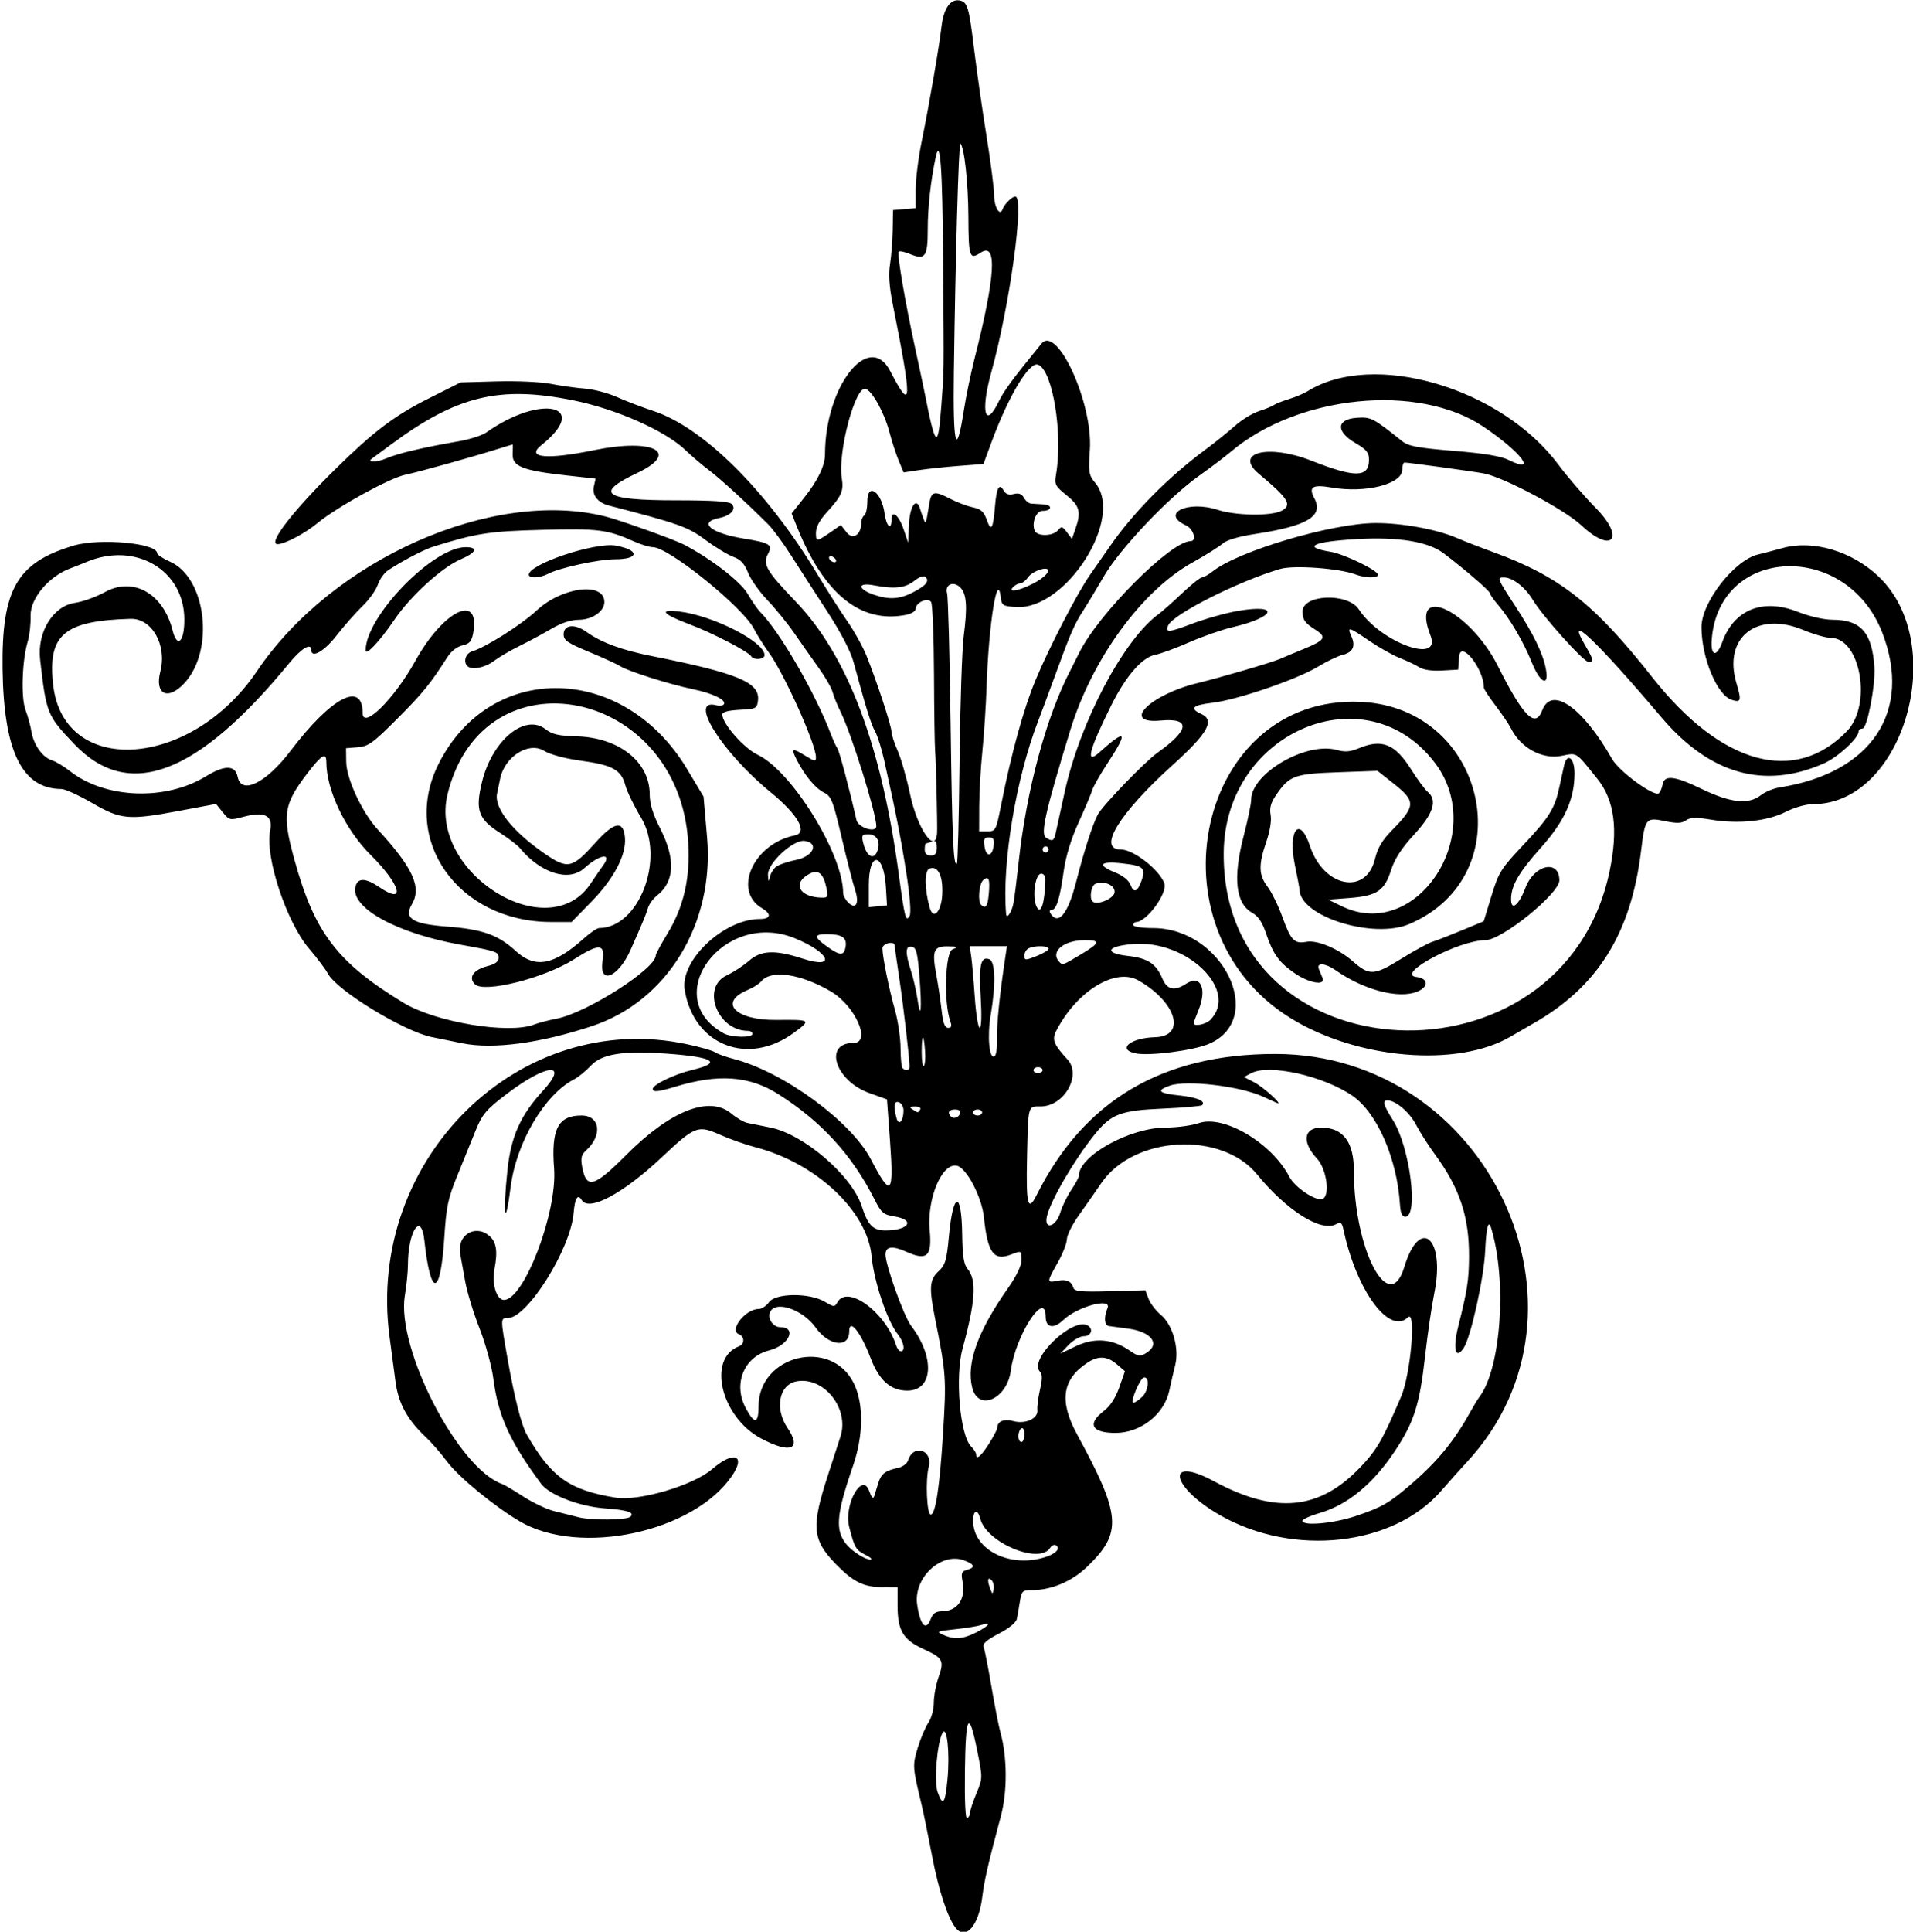 <?xml version="1.0" encoding="UTF-8"?>
<svg version="1.1" viewBox="0 0 593.44 599.06" xmlns="http://www.w3.org/2000/svg">
<path d="m296.48 597.89c-2.492-3.13-5.295-11.652-7.325-22.266-1.233-6.445-2.701-13.617-3.262-15.938-2.822-11.658-2.859-12.208-1.2-17.667 0.886-2.916 2.372-6.422 3.301-7.791 0.929-1.369 1.69-4.163 1.69-6.21 0-2.047 0.645-5.549 1.433-7.782 1.869-5.298 1.478-6.039-4.671-8.852-6.328-2.894-8.011-5.737-8.011-13.527v-5.672l-4.922-4e-3c-5.604-4e-3 -8.894-1.658-14.247-7.161-7.285-7.489-7.647-11.574-2.441-27.523 1.599-4.898 3.359-10.313 3.911-12.033 2.795-8.71-5.197-18.687-13.681-17.08-5.38 1.019-6.807 8.473-2.761 14.426 4.54 6.682 0.911 8.134-8.196 3.28-12.455-6.638-16.814-24.755-6.875-28.569 1.811-0.695 1.808-3.052-6e-3 -3.748-3.159-1.212 2.009-7.839 6.112-7.839 0.962 0 2.416-0.949 3.231-2.109 2.001-2.85 12.517-2.952 17.244-0.168 2.902 1.71 3.12 1.719 3.991 0.168 3.116-5.551 14.93 3.147 18.179 13.384 0.323 1.018 0.981 1.85 1.462 1.85 1.486 0 0.967-2.868-0.963-5.321-3.281-4.171-7.392-16.432-8.089-24.127-1.268-13.99-17.199-28.959-36.011-33.833-2.938-0.761-7.8-2.471-10.803-3.8-7.154-3.164-7.837-2.902-18.499 7.105-11.828 11.101-22.371 16.715-24.604 13.101-1.272-2.057-2.131-0.7-2.525 3.984-0.941 11.203-14.341 32.578-20.423 32.578-2.312 0-2.312-0.088-0.067 12.656 2.085 11.836 4.3 20.573 5.94 23.437 7.595 13.258 13.203 17.247 27.542 19.592 7.291 1.193 24.174-3.794 30.018-8.867 6.673-5.792 10.572-4.36 6.044 2.221-11.973 17.402-47.116 24.905-65.715 14.03-7.786-4.552-19.002-13.76-22.544-18.506-1.937-2.596-4.878-5.986-6.537-7.532-5.763-5.376-8.596-10.507-9.492-17.191-0.46-3.436-1.308-9.833-1.884-14.216-7.238-55.071 40.428-101.74 92.454-90.513 4.125 0.89 7.946 1.986 8.491 2.436 0.545 0.45 3.287 1.427 6.094 2.17 15.385 4.074 36.239 19.386 42.305 31.063 6.234 11.999 7.143 11.125 5.922-5.691l-0.938-12.908-5.459-1.95c-10.6-3.787-14.358-15.544-4.968-15.544 5.677 0 0.644-11.499-6.998-15.989-9.32-5.476-18.502-6.819-21.547-3.151-0.655 0.79-2.555 2.006-4.223 2.702-9.263 3.87-3.862 9.446 9.011 9.303 10.605-0.118 10.729-0.026 5.327 3.957-14.229 10.49-31.041 3.919-33.89-13.247-1.516-9.137 12.109-22.013 23.294-22.013 3.453 0 3.747-1.54 0.644-3.373-9.158-5.41-2.579-19.989 10.172-22.54 4.224-0.845 1.141-6.357-7.527-13.462-15.128-12.399-25.626-29.223-16.793-26.913 1.024 0.268 2.087 0.123 2.362-0.321 0.805-1.302-3.347-3.337-9.404-4.609-7.471-1.569-20.12-5.556-22.656-7.14-1.117-0.698-5.547-2.727-9.844-4.509-6.625-2.747-7.813-3.572-7.813-5.421 0-2.968 3.401-3.36 6.988-0.805 4.748 3.381 10.949 5.676 20.435 7.563 26.61 5.295 33.515 8.175 32.881 13.713-0.291 2.541-0.549 2.674-5.695 2.942-3.482 0.182-5.391 0.689-5.391 1.432 0 2.854 6.678 10.46 10.978 12.504 10.585 5.03 26.522 30.819 26.522 42.918 0 0.729 0.69 2.015 1.534 2.859 2.423 2.423 3.57 0.352 2.156-3.891-0.66-1.981-2.534-9.297-4.164-16.258-2.667-11.388-3.213-12.778-5.45-13.873-2.673-1.308-6.043-5.369-8.52-10.268-1.806-3.57-1.404-3.724 2.85-1.095 2.784 1.721 3.158 1.768 3.158 0.394 0-4.022-9.773-25.801-14.514-32.346-1.681-2.32-3.805-5.695-4.721-7.5-3.389-6.679-26.463-25.312-31.345-25.312-1.028 0-3.674-0.805-5.88-1.79-8.242-3.679-11.09-4.038-28.449-3.586-16.463 0.429-20.314 1.022-33.79 5.202-2.848 0.884-9.407 4.308-13.942 7.28-1.246 0.816-2.715 2.847-3.264 4.513-0.55 1.666-2.721 4.69-4.825 6.72-2.104 2.03-5.708 6.117-8.009 9.082-3.786 4.879-7.824 7.177-7.824 4.453 0-2.325-3.047-0.525-6.745 3.984-28.592 34.864-49.884 42.922-66.721 25.251-8.503-8.924-8.703-9.418-10.642-26.26-0.975-8.471 4.001-16.588 10.775-17.577 2.435-0.356 6.619-1.856 9.298-3.335 8.816-4.865 18.126 0.4 21.018 11.885 1.419 5.636 3.642 3.602 3.642-3.333 0-15.436-15.214-24.352-30.469-17.854-1.031 0.439-3.258 1.319-4.948 1.955-6.673 2.512-12.384 9.324-12.264 14.631 0.059 2.61-0.331 6.179-0.865 7.933-1.774 5.817-2.176 17.42-0.736 21.244 0.726 1.929 1.576 5.046 1.888 6.927 0.674 4.058 3.499 7.944 6.402 8.807 1.147 0.341 3.662 1.858 5.59 3.372 10.846 8.519 29.593 9.223 42.068 1.58 5.876-3.6 9.139-3.546 9.881 0.164 1.136 5.678 8.833 1.891 16.384-8.06 12.632-16.649 22.382-21.784 22.382-11.788 0 5.356 9.807-4.323 16.344-16.132 8.745-15.797 20.329-21.304 17.932-8.525-0.465 2.479-1.145 3.243-3.312 3.719-1.633 0.359-3.493 1.796-4.636 3.584-5.378 8.407-7.625 11.172-15.514 19.089-7.55 7.577-9.015 8.64-12.272 8.906l-3.698 0.302 0.058 4.219c0.073 5.305 4.932 15.717 9.805 21.011 10.834 11.77 13.653 17.891 10.62 23.06-2.625 4.474 3e-3 6.197 10.689 7.008 11.119 0.844 15.98 2.557 21.416 7.548 6.089 5.591 11.848 4.532 21.243-3.905 1.935-1.738 4.045-3.162 4.688-3.165 12.438-0.056 20.605-21.645 12.974-34.298-2.132-3.534-4.305-8.021-4.83-9.97-1.292-4.799-3.98-6.29-13.744-7.625-5.079-0.695-9.552-1.9-11.543-3.111-4.732-2.878-12.144 1.838-13.55 8.62-0.265 1.28-0.702 3.385-0.971 4.678-0.931 4.482 4.741 11.685 14.551 18.48 7.391 5.12 8.68 4.852 16.041-3.333 5.82-6.471 8.629-6.923 9.085-1.463 0.446 5.334-3.399 12.672-10.39 19.824l-6.185 6.328-6.385-0.012c-28.832-0.053-46.824-25.517-34.768-49.207 16.218-31.868 57.424-30.905 77.01 1.8l5.098 8.513 1.099 12.656c2.317 26.679-12.337 50.748-35.607 58.486-16.078 5.346-30.771 7.303-40.312 5.37-2.836-0.575-7.118-1.446-9.516-1.936-8.67-1.771-29.453-14.476-32.207-19.689-0.694-1.313-3.342-4.829-5.885-7.813-6.952-8.158-13.645-28.391-12.042-36.405 0.967-4.834-1.595-6.177-8.342-4.372-4.139 1.107-4.331 1.064-6.342-1.435l-2.073-2.577-11.25 2.109c-15.972 2.994-18.185 2.799-27.188-2.397-4.125-2.381-8.398-4.332-9.495-4.335-12.234-0.043-17.939-11.644-18.286-37.189-0.337-24.751 4.46-33.083 22.05-38.307 8.047-2.39 25.888-0.765 25.888 2.357 0 0.472 1.793 1.652 3.984 2.624 11.291 5.006 13.934 27.547 4.424 37.727-5.114 5.474-9.231 3.441-7.411-3.66 2.107-8.222-2.598-16.532-9.25-16.338-20.689 0.603-25.742 4.912-23.996 20.461 3.224 28.709 42.758 26.092 63.173-4.181 23.463-34.793 73.283-56.866 108.29-47.982 4.549 1.154 21.242 7.131 24.154 8.648 8.405 4.378 17.551 11.428 19.795 15.257 1.352 2.307 3.059 4.796 3.793 5.529 6.152 6.152 17.16 25.161 22.106 38.173 0.686 1.805 1.565 3.706 1.954 4.226 0.591 0.791 3.642 12.247 5.927 22.259 0.551 2.416 6.207 4.136 6.164 1.875-0.079-4.182-7.757-28.703-11.101-35.454-1.039-2.097-2.149-4.839-2.468-6.094-0.318-1.254-2.24-4.601-4.271-7.437s-5.439-7.688-7.574-10.781c-2.135-3.094-5.907-7.734-8.381-10.312-2.474-2.578-5.175-6.401-6.001-8.495-1.113-2.821-2.296-4.094-4.569-4.916-1.687-0.61-5.575-2.972-8.641-5.25-5.452-4.05-8.281-5.056-29.949-10.651-3.428-0.885-5.27-3.192-4.683-5.864l0.544-2.477-9.18-1.019c-13.473-1.496-16.716-2.788-16.542-6.589 0.076-1.661 0.076-3.016 0-3.01-0.076 6e-3 -2.248 0.673-4.826 1.483-8.134 2.556-24.209 7.033-28.545 7.95-4.919 1.04-21.22 10.025-27.236 15.012-3.789 3.141-10.13 6.482-12.302 6.482-3.244 0 4.677-10.274 18.055-23.418 11.717-11.512 18.157-16.395 28.479-21.592l10.221-5.146 11.253-0.317c6.207-0.175 13.743 0.172 16.805 0.775 3.054 0.601 7.784 1.262 10.512 1.469 2.728 0.207 7.206 1.387 9.953 2.622 2.746 1.235 7.781 3.157 11.189 4.271 15.579 5.095 35.384 24.79 50.994 50.711 2.95 4.898 7.123 11.438 9.273 14.531 2.151 3.094 4.84 7.945 5.976 10.781 3.203 7.997 7.718 21.74 7.718 23.494 0 0.869 0.861 3.526 1.913 5.904 1.052 2.378 2.784 8.444 3.849 13.479 2.273 10.747 7.883 18.831 8.377 12.071 0.148-2.022-0.336-22.642-0.597-25.417-0.145-1.547-0.305-12.305-0.355-23.906-0.05-11.602-0.452-21.665-0.894-22.362-0.987-1.558-4.792 0.127-4.792 2.122 0 0.691-1.318 1.52-2.93 1.842-14.13 2.826-25.524-6.376-33.94-27.409l-1.611-4.027 3.853-4.839c4.264-5.356 6.503-9.992 6.503-13.469 0-21.063 13.637-38.499 20.213-25.843 6.821 13.13 6.933 9.999 0.75-20.982-1.042-5.222-1.291-9.061-0.791-12.187 0.402-2.51 0.774-7.307 0.826-10.658l0.096-6.094 7.031-0.582v-5.771c0-3.174 0.818-9.793 1.819-14.709 2.426-11.923 5.42-29.247 6.195-35.838 0.663-5.644 2.77-8.67 5.645-8.104 2.418 0.475 2.88 2.05 4.495 15.317 0.816 6.703 2.538 18.727 3.826 26.719 1.288 7.992 2.354 16.299 2.369 18.46 0.025 3.722 1.831 6.595 2.633 4.189 0.485-1.456 2.938-3.899 3.914-3.899 2.961 0-1.645 33.628-7.499 54.753-3.334 12.03-1.835 17.586 2.379 8.817 1.592-3.312 4.228-6.883 13.238-17.93 4.847-5.943 15.98 18.402 15.027 32.859-0.467 7.093-0.333 7.928 1.66 10.312 9.108 10.896-9.12 39.495-24.542 38.505-4.063-0.261-4.464-0.504-4.735-2.863-1.033-8.976-3.781 8.101-4.424 27.491-0.195 5.891-0.784 14.931-1.309 20.087-0.524 5.156-0.965 12.855-0.978 17.109l-0.024 7.734h2.602c2.523 0 2.652-0.251 4.227-8.203 3.177-16.044 6.947-29.722 10.651-38.645 4.205-10.13 12.885-26.907 16.899-32.665 2.404-3.448 5.25-7.534 6.324-9.081 7.134-10.273 17.91-21.187 29.141-29.516 3.094-2.294 7.348-5.712 9.454-7.594 2.106-1.883 5.481-3.956 7.5-4.607 2.019-0.651 4.093-1.496 4.609-1.877 0.516-0.381 2.625-1.217 4.688-1.857 2.062-0.64 4.639-1.721 5.727-2.401 20.42-12.773 60.07-1.194 77.863 22.74 2.765 3.72 7.976 9.752 11.579 13.405 9.268 9.398 5.175 14.417-4.425 5.425-5.259-4.926-24.005-14.904-30.274-16.113-3.194-0.616-23.204-3.363-24.609-3.378-0.387-4e-3 -0.703 0.995-0.703 2.221 0 4.478-11.349 7.347-21.882 5.532-5.992-1.032-7.292-0.222-5.378 3.354 2.931 5.477-2.141 8.555-18.12 10.995-5.339 0.815-9.057 1.901-10.312 3.012-1.08 0.956-5.31 3.604-9.4 5.886-15.739 8.78-31.092 29.844-37.872 51.961-7.775 25.36-9.331 32.241-7.547 33.371 1.961 1.242 2.438 1.038 2.96-1.261 0.263-1.16 1.538-6.961 2.834-12.891 4.748-21.735 18.325-47.401 29.235-55.269 1.039-0.75 4.248-3.597 7.131-6.328 2.883-2.731 5.673-4.965 6.202-4.965 0.528 0 2.066-0.87 3.418-1.933 8.036-6.321 37.003-14.886 50.469-14.923 8.223-0.022 18.961 1.943 25.139 4.6 2.32 0.998 7.383 2.967 11.25 4.375 20.686 7.533 31.393 15.959 49.563 39.005 21.314 27.035 44.111 33.291 60.266 16.54 7.847-8.136 4.213-28.915-5.056-28.915-1.442 0-5.251-1.095-8.463-2.434-14.418-6.01-24.96 2.332-20.772 16.436 1.627 5.479 1.444 6.143-1.44 5.228-4.551-1.444-9.376-13.025-9.398-22.554-0.018-7.71 10.269-20.88 17.618-22.553 1.39-0.317 4.782-1.204 7.539-1.973 9.426-2.627 21.501 0.947 29.768 8.811 22.073 20.997 7.817 70.602-20.291 70.602-2.19 0-5.762 1.009-8.519 2.406-5.723 2.9-14.638 3.823-23.202 2.401-4.674-0.776-6.361-0.727-7.716 0.222-1.331 0.933-2.829 0.991-6.442 0.251-6.041-1.238-6.256-0.973-7.5 9.251-3.129 25.712-13.552 42.28-33.766 53.677-1.805 1.017-4.758 2.725-6.562 3.795-16.543 9.804-47.971 7.147-68.659-5.803-44.637-27.944-28.392-100.17 22.02-97.908 39.115 1.758 50.503 53.785 15.081 68.895-11.24 4.795-34.058-2.395-34.068-10.735-4.2e-4 -0.369-0.648-3.772-1.439-7.564-2.259-10.829 1.47-15.551 4.671-5.914 4.269 12.854 17.434 15.46 20.184 3.995 0.794-3.31 2.244-5.778 5.103-8.687 7.629-7.762 7.675-9.12 0.507-14.785l-4.833-3.82-12.299 0.443c-13.556 0.488-15.071 1.052-19.22 7.15-1.583 2.327-2.025 3.969-1.631 6.067 0.329 1.754-0.196 5.014-1.345 8.355-2.465 7.165-2.378 10.288 0.39 13.919 1.251 1.641 3.331 5.894 4.621 9.451 2.64 7.276 3.674 8.326 7.505 7.624 3.303-0.605 9.921 2.19 14.311 6.045 5.154 4.525 6.598 4.455 14.946-0.721 4.089-2.535 8.49-4.934 9.779-5.33 1.289-0.396 5.394-1.988 9.121-3.539l6.777-2.82 2.397-7.857c2.222-7.286 2.933-8.427 9.774-15.689 8.171-8.675 9.862-11.382 11.288-18.068 0.534-2.502 1.186-5.498 1.45-6.658 0.943-4.151 3.256-2.449 3.256 2.396 0 8.034-3.087 14.85-10.458 23.086-6.803 7.601-9.229 11.793-9.229 15.943 0 3.807 2.392 1.914 4.446-3.517 2.724-7.204 10.48-8.93 10.54-2.346 0.037 4.099-17.852 18.578-22.953 18.578-8.309 0-28.173 10.633-21.338 11.422 3.661 0.423 3.807 3.039 0.252 4.511-5.755 2.384-16.677-0.48-25.467-6.679-3.052-2.152-5.921-2.348-5.112-0.349 0.313 0.773 0.825 2.039 1.138 2.812 1.009 2.494-4.136 1.622-8.618-1.461-4.891-3.365-6.73-5.933-8.938-12.481-1.129-3.347-2.426-5.255-4.27-6.28-5.123-2.848-6.011-10.809-2.65-23.749 1.289-4.961 2.344-10.037 2.344-11.28 0-8.165 17.03-18.085 26.54-15.46 2.578 0.712 4.179 0.592 6.811-0.507 7.21-3.013 11.26-1.397 16.231 6.473 1.987 3.146 4.3 6.291 5.141 6.989 3.146 2.611 1.868 6.721-4.112 13.226-3.97 4.318-6.074 7.561-7.22 11.13-2.049 6.38-4.39 7.944-12.874 8.6l-6.61 0.511 4.219 2.047c23.301 11.305 45.401-22.594 28.936-44.385-21.378-28.292-65.175-9.825-65.581 27.652-0.76 69.993 105.21 75.183 119.71 5.863 2.711-12.958 1.517-22.011-3.774-28.61-6.9-8.607-6.17-8.138-11.163-7.16-5.965 1.168-12.599-2.423-15.626-8.46-0.646-1.289-2.81-4.492-4.808-7.118-1.998-2.626-3.632-5.123-3.632-5.55 0-5.92-7.288-15.026-7.681-9.598l-0.288 3.984-5.007 0.286c-3.106 0.178-5.776-0.204-7.031-1.005-1.113-0.71-3.817-1.996-6.007-2.856-2.191-0.861-6.461-3.256-9.489-5.323-6.427-4.387-7-4.538-5.604-1.474 1.396 3.064 0.485 5.029-2.681 5.785-1.44 0.344-4.939 2.025-7.774 3.735-6.544 3.946-25.038 10.262-32.628 11.143-6.207 0.72-7.239 1.754-3.466 3.473 4.292 1.956 2.046 5.957-8.885 15.831-16.538 14.938-23.456 26.185-16.106 26.185 3.919 0 11.959 6.24 13.527 10.499 1.091 2.964-5.509 12.001-8.765 12.001-0.476 0-0.866 0.422-0.866 0.938 0 0.529 2.666 0.938 6.124 0.938 21.586 0 35.245 27.997 17.49 35.851-4.719 2.088-18.719 3.908-22.963 2.986-5.804-1.261-1.51-4.788 6.079-4.994 9.821-0.266 6.688-10.921-5.186-17.638-7.099-4.016-19.065 3.322-25.403 15.579-1.448 2.799-0.895 4.236 3.436 8.94 4.505 4.893-1.027 14.589-8.324 14.589-3.996 0-3.828-0.626-4.205 15.69-0.339 14.683 0.266 17.199 2.877 11.966 14.738-29.538 39.044-43.942 74.137-43.934 65.951 0.014 103.22 79.427 59.401 126.58-1.991 2.142-5.572 6.15-7.958 8.906-14.81 17.107-45.788 20.54-68.525 7.594-15.408-8.773-17.248-18.823-1.935-10.563 19.081 10.292 32.762 8.96 45.451-4.425 5.12-5.401 6.769-8.259 12.584-21.814 2.976-6.937 4.726-27.103 2.136-24.609-5.811 5.595-15.953-8.189-20.02-27.208-0.474-2.216-0.819-2.458-2.346-1.641-4.624 2.475-15.301-4.279-24.446-15.463-11.081-13.553-38.305-12.02-48.336 2.721-1.794 2.637-4.921 7.114-6.95 9.95-2.028 2.836-3.7 6.177-3.716 7.424-0.016 1.247-1.294 4.511-2.841 7.251-3.447 6.109-3.454 6.312-0.19 5.659 2.897-0.579 4.367 0.046 5.043 2.146 0.368 1.144 2.368 1.334 11.381 1.085l10.934-0.302 1.006 2.645c0.553 1.455 2.279 3.709 3.836 5.008 3.671 3.065 5.745 10.409 4.415 15.628-0.506 1.986-1.319 5.492-1.806 7.793-1.565 7.39-8.887 13.161-16.699 13.161-7.397 0-8.874-2.773-3.622-6.803 1.989-1.526 3.653-4.072 4.794-7.334l1.747-4.996-2.502-2.153c-2.994-2.576-5.736-2.721-9.126-0.485-7.861 5.184-8.825 11.905-3.192 22.252 13.672 25.111 14.081 30.432 3.149 40.969-4.809 4.635-11.11 7.3-17.263 7.3-2.821 0-3.114 0.284-3.634 3.516-0.311 1.934-0.738 4.359-0.949 5.391-0.232 1.136-2.447 2.946-5.618 4.593-3.857 2.003-5.085 3.107-4.666 4.197 0.312 0.814 1.398 6.341 2.413 12.282 1.015 5.941 2.257 12.279 2.761 14.084 2.136 7.649 2.205 18.315 0.167 25.958-4.114 15.429-5.092 19.696-5.824 25.402-1.113 8.681-5.102 13.229-8.195 9.343zm4.453-35.79c0-0.674 0.884-3.354 1.965-5.955 1.956-4.707 1.957-4.768 0.234-13.309-2.586-12.819-3.578-11.166-3.798 6.332-0.12 9.507 0.146 15.055 0.703 14.71 0.492-0.304 0.895-1.105 0.895-1.779zm-7.003-10.367c0.767-8.187-0.159-16.793-1.542-14.323-1.681 3.005-2.693 15.043-1.538 18.292 1.648 4.634 2.359 3.718 3.079-3.969zm8.915-45.503c4.035-2.058 4.991-3.437 1.603-2.312-1.16 0.385-4.852 0.985-8.203 1.332-5.517 0.572-5.872 0.732-3.75 1.693 3.491 1.581 6.22 1.393 10.35-0.714zm-14.1-4.2c0.653-1.716 1.587-2.348 3.492-2.358 4.742-0.026 7.375-3.765 6.381-9.064-0.52-2.773-0.325-3.33 1.32-3.761 2.765-0.723 2.386-1.819-1.04-3.014-7.138-2.488-15.6 5.619-14.385 13.782 0.969 6.508 2.735 8.351 4.232 4.414zm18.838-12.006c-1.224-1.224-1.395 0.133-0.35 2.788 0.651 1.656 0.688 1.655 1.025-0.023 0.192-0.957-0.111-2.202-0.675-2.766zm-39.155-7.877c-2.924-1.457-3.378-2.242-4.995-8.632-1.738-6.866 4.056-17.25 6.207-11.125 0.695 1.978 1.24 2.574 1.527 1.67 0.246-0.773 0.821-2.628 1.278-4.122 0.89-2.908 2.178-3.897 6.159-4.731 1.384-0.29 2.774-1.34 3.089-2.334 1.659-5.227 7.777-3.243 6.403 2.076-1.056 4.09-0.592 14.735 0.642 14.735 1.468 0 2.775-8.576 3.791-24.884 1.083-17.365 0.984-18.819-2.427-35.78-1.951-9.701-1.776-12.165 1.052-14.785 2.097-1.944 2.516-3.357 3.22-10.863 1.312-13.989 3.918-14.324 4.111-0.529 0.092 6.598 0.503 9.295 1.611 10.582 2.941 3.415 2.544 10.043-1.478 24.696-2.41 8.78-0.84 26.981 2.626 30.447 0.859 0.859 1.562 1.954 1.562 2.432 0 1.87 1.519 0.623 3.984-3.27 1.418-2.24 2.578-4.46 2.578-4.934 0-2.01 2.116-2.913 4.935-2.104 3.715 1.066 7.814-0.787 7.502-3.392-0.121-1.009 0.246-3.873 0.815-6.364 0.76-3.326 0.756-4.808-0.015-5.578-3.696-3.696 10.279-17.117 14.87-14.279 1.798 1.111 0.995 3.293-1.212 3.293-1.193 0-3.339 1.222-4.769 2.715l-2.601 2.715 4.803-2.299c5.745-2.749 11.305-2.347 16.525 1.196 3.098 2.103 3.416 2.143 5.592 0.718 4.169-2.731 1.232-6.451-5.829-7.381-2.486-0.328-5.154-0.688-5.927-0.8-1.466-0.213-1.69-2.72-0.495-5.536 1.461-3.445-9.31-0.563-13.732 3.674-2.984 2.859-5.46 2.375-5.46-1.066 0-8.633-9.374 5.889-10.799 16.729-1.163 8.848-10.084 12.792-11.984 5.298-1.894-7.469 1.712-17.492 11.091-30.833 2.621-3.728 4.193-6.98 4.193-8.672 0-3.074 0.062-3.041-3.344-1.746-5.293 2.012-7.162-0.604-8.314-11.635-0.646-6.192-5.3-15.134-8.281-15.914-4.624-1.209-9.45 10.085-8.532 19.967 0.755 8.127-0.8 9.569-7.219 6.696-4.398-1.969-6.497-1.685-6.497 0.878 0 3.245 5.713 19.141 7.918 22.033 7.502 9.836 6.912 20.139-1.153 20.139-5.155 0-8.737-3.166-11.36-10.04-3.115-8.162-6.655-12.574-6.655-8.295 0 5.261-6.337 4.528-10.4-1.202-4.11-5.798-12.803-8.609-14.239-4.604-0.681 1.9 1.119 4.453 3.139 4.453 5.474 0 2.83 5.673-3.372 7.235-7.699 1.939-11.165 10.274-7.339 17.647 2.754 5.306 4.087 5.212 4.087-0.289 0-15.905 22.47-21.414 29.513-7.236 3.155 6.351 3.061 16.203-0.246 25.769-5.219 15.097-5.597 20.015-1.877 24.382 1.827 2.145 5.719 4.583 7.298 4.571 0.773-6e-3 0.068-0.677-1.567-1.492zm56.578 0.475c1.712-0.619 3.113-1.674 3.113-2.344 0-1.439-1.516-1.62-2.344-0.28-3.277 5.303-19.811-1.593-21.68-9.043-0.791-3.15-2.226-2.73-2.226 0.652 0 9.29 12.047 15.025 23.137 11.015zm95.573-12.477c8.016-2.691 10.239-3.955 16.759-9.531 8.461-7.237 13.7-13.593 18.79-22.803 0.998-1.805 2.288-3.914 2.866-4.688 6.689-8.935 8.536-36.235 3.546-52.4-0.82-2.657-1.483-0.035-1.817 7.185-0.391 8.454-4.425 26.695-6.657 30.101-2.542 3.88-3.458 0.318-1.708-6.648 2.804-11.159 3.302-14.352 3.354-21.483 0.09-12.421-2.859-21.353-10.484-31.756-2.079-2.836-4.769-7.055-5.978-9.375-2.01-3.857-6.31-7.5-8.854-7.5-1.637 0-1.219 1.508 1.69 6.095 5.278 8.323 8.057 29.999 3.845 29.999-0.977 0-1.477-1.145-1.638-3.75-0.882-14.252-7.1-28.511-14.723-33.761-9.03-6.219-25.92-9.98-31.473-7.008l-2.198 1.177 3.22 1.66c2.842 1.465 9.358 7.422 6.97 6.371-0.516-0.227-2.438-1.1-4.271-1.94-7.144-3.274-23.689-5.244-28.87-3.438-4.404 1.535-3.609 2.385 2.866 3.062 5.532 0.578 8.325 1.765 7.081 3.01-0.313 0.313-5.769 0.794-12.125 1.069-13.204 0.57-16.071 1.663-21.247 8.097-6.235 7.75-13.528 20.234-14.732 25.218-1.073 4.441 2.765 3.474 4.116-1.037 0.596-1.988 2.139-5.171 3.43-7.073 1.291-1.902 2.347-3.869 2.347-4.371 0-6.189 15.762-14.93 26.967-14.955 3.473-7e-3 8.075-0.627 10.227-1.377 7.714-2.688 22.641 6.152 28.08 16.629 1.72 3.313 8.236 7.674 10.289 6.886 2.459-0.944 1.305-9.315-1.731-12.559-4.738-5.063-4.112-9.566 1.329-9.566 6.794 0 10.151 4.425 10.151 13.381 0 24.435 10.947 45.359 15.631 29.876 4.825-15.949 12.79-9.072 9.322 8.047-0.818 4.038-2.101 12.814-2.851 19.503-1.691 15.086-3.436 20.572-9.384 29.505-6.798 10.211-14.667 16.692-23.319 19.207-2.934 0.853-5.335 1.943-5.335 2.422 0 1.699 9.615 0.837 16.522-1.482zm-225 0.201c1.335-1.335-0.893-2.06-7.923-2.58-7.956-0.589-17.214-4.156-19.781-7.622-9.801-13.238-13.324-20.984-14.845-32.646-0.505-3.867-2.432-10.878-4.282-15.58-1.851-4.702-3.846-11.241-4.434-14.531s-1.287-7.144-1.553-8.563c-1.073-5.718 4.623-9.291 8.963-5.623 2.271 1.92 2.73 4.775 1.665 10.366-0.877 4.608 0.645 9.556 2.94 9.556 6.232 0 16.604-27.19 15.559-40.785-0.938-12.198 1.235-16.402 8.476-16.402 5.826 0 6.619 6.149 1.402 10.871-1.418 1.283-1.671 2.348-1.185 4.99 1.298 7.064 3.647 6.443 13.663-3.611 13.742-13.795 25.85-18.56 32.641-12.846 1.616 1.36 3.854 2.663 4.975 2.897 1.12 0.234 4.326 0.878 7.124 1.431 10.285 2.034 25.211 14.841 28.306 24.287 1.987 6.064 3.492 7.606 7.419 7.606 7.272 0 9.339-3.279 2.732-4.335-3.416-0.546-4.044-1.091-6.226-5.402-6.939-13.706-16.429-24.064-29.819-32.545-8.925-5.653-18.563-6.346-31.875-2.291-5.314 1.618-7.031 1.785-7.031 0.683 0-1.313 6.796-4.578 12.188-5.856 9.605-2.276 6.817-4.03-8.079-5.084-13.392-0.947-19.916 0.102-23.328 3.753-1.547 1.655-3.867 3.55-5.156 4.21-9.135 4.677-17.956 19.617-19.699 33.367-1.703 13.433-2.506 9.142-0.988-5.28 1.089-10.346 4.051-16.957 10.966-24.478 8.244-8.967 1.325-8.512-10.903 0.717-6.761 5.103-7.925 6.488-10.143 12.072-1.024 2.578-3.422 8.484-5.329 13.125-3.059 7.445-3.554 9.779-4.203 19.838-1.175 18.208-4.217 18.48-6.177 0.553-0.983-8.991-5.076-2.825-5.091 7.67-3e-3 2.098-0.431 6.346-0.95 9.439-2.75 16.372 16.626 53.873 30.225 58.499 0.605 0.206 3.513 1.934 6.464 3.841 2.95 1.907 7.192 3.932 9.425 4.501 2.233 0.568 5.748 1.455 7.811 1.969 4.064 1.014 14.986 0.892 16.058-0.181zm122.22-25.56c0-1.361-0.406-2.148-0.938-1.82-0.516 0.319-0.938 1.398-0.938 2.399s0.422 1.82 0.938 1.82c0.516 0 0.938-1.08 0.938-2.399zm36.62-11.721c1.905-1.905 2.224-6.177 0.439-5.889-1.224 0.197-4.412 7.822-3.271 7.822 0.494 0 1.769-0.87 2.832-1.933zm-74.134-88.67c7e-3 -1.105-0.618-2.252-1.392-2.549-1.527-0.586-1.803 1.106-0.795 4.871 0.687 2.568 2.163 1 2.187-2.323zm17.612 0.779c0.207-0.622-0.491-1.113-1.582-1.113-1.948 0-2.531 0.984-1.309 2.207 0.869 0.869 2.434 0.276 2.891-1.094zm6.777-0.176c0-0.516-0.633-0.938-1.406-0.938s-1.406 0.422-1.406 0.938c0 0.516 0.633 0.938 1.406 0.938s1.406-0.422 1.406-0.938zm-19.219-0.938c0.323-0.523-0.378-0.931-1.585-0.923-1.742 0.011-1.89 0.192-0.758 0.923 1.744 1.127 1.647 1.127 2.344 0zm37.969-12.188c0-0.516-0.633-0.938-1.406-0.938s-1.406 0.422-1.406 0.938c0 0.516 0.633 0.938 1.406 0.938s1.406-0.422 1.406-0.938zm-41.275-1.172c-0.065-2.977-1.928-18.963-3.197-27.422-0.773-5.156-1.419-9.691-1.436-10.078-0.064-1.517-3.78-0.651-3.78 0.881 0 2.562 2.009 12.462 3.885 19.142 0.957 3.407 1.74 8.716 1.74 11.797s0.281 5.883 0.625 6.227c1.014 1.014 2.189 0.716 2.162-0.547zm4.824-4.727c-0.408-5.72-1.049-5.553-1.049 0.274 0 2.75 0.299 4.701 0.665 4.335 0.366-0.366 0.538-2.44 0.384-4.609zm22.321-3.796c-0.145-4.231 0.819-13.758 2.554-25.227l0.532-3.516h-5.785-5.785l0.459 3.047c0.253 1.676 0.755 7.371 1.116 12.656 0.361 5.285 1.053 9.609 1.536 9.609 0.528 0 0.647-3.837 0.297-9.609-0.602-9.939 0.034-12.676 2.706-11.65 1.849 0.709 2.021 7.877 0.414 17.258-1.129 6.593-0.46 13.864 1.183 12.848 0.517-0.319 0.865-2.757 0.773-5.417zm-75.87-1.555c0-0.516-0.619-0.938-1.374-0.938-9.484 0-14.636-13.456-6.594-17.222 2.062-0.966 5.136-2.97 6.83-4.455 3.811-3.34 8.045-3.521 16.727-0.716 10.619 3.431 8.446-1.925-2.586-6.372-21.99-8.866-42.164 18.342-21.908 29.546 2.351 1.3 8.906 1.415 8.906 0.157zm-67.795-2.88c1.452-0.553 4.614-1.38 7.028-1.839 9.324-1.771 30.768-15.462 30.768-19.644 0-0.417 1.638-3.455 3.64-6.75 5.068-8.343 7.086-17.204 6.427-28.221-2.871-47.951-63.611-60.139-74.657-14.98-5.949 24.324 31.171 47.548 44.361 27.753 1.318-1.978 3.092-4.556 3.944-5.731 2.894-3.993-1.155-3.381-5.846 0.883-4.796 4.359-13.487 1.667-20.017-6.2-0.75-0.904-3.525-3.026-6.166-4.715-6.747-4.316-7.712-7.029-5.6-15.743 3.151-13.001 13.353-21.442 19.793-16.376 1.975 1.554 4.016 2.014 9.641 2.176 13.114 0.377 22.604 7.935 22.604 18.002 0 2.952 0.977 6.119 3.281 10.642 4.796 9.411 4.447 16.431-1.031 20.74-1.177 0.926-2.422 2.621-2.768 3.768-0.652 2.162-1.437 4.057-5.397 13.021-3.81 8.625-9.917 11.049-8.703 3.454 0.858-5.366-1.066-5.481-8.812-0.525-9.147 5.852-27.974 10.602-30.805 7.772-2.115-2.115-0.433-4.522 3.935-5.63 2.311-0.586 3.424-1.404 3.424-2.515 0-1.919-0.54-2.107-11.719-4.098-19.998-3.562-34.386-11.527-32.671-18.086 0.716-2.738 3.154-2.659 7.428 0.242 8.347 5.665 6.595-0.752-2.738-10.025-7.846-7.796-13.738-20.139-13.738-28.78 0-3.187-1.486-2.298-5.934 3.551-7.363 9.682-7.815 12.728-3.967 26.714 6.229 22.639 13.24 31.839 33.808 44.362 9.885 6.019 32.527 9.81 40.486 6.78zm129.15-1.105c-2.052-5.847-1.568-21.306 0.696-22.214 1.921-0.77 1.763-0.877-1.375-0.93-4.485-0.075-5.042 1.256-3.655 8.736 0.585 3.155 1.333 8.162 1.662 11.127 0.433 3.903 0.987 5.391 2.006 5.391 1.054 0 1.222-0.53 0.667-2.109zm80.611-0.301c9.154-9.154-7.212-25.097-24.184-23.558-7.981 0.724-8.772 2.807-1.389 3.659 6.301 0.727 8.786 2.358 10.783 7.076 1.46 3.45 3.744 3.923 7.396 1.53 4.504-2.951 6.536 1.647 3.712 8.404-0.773 1.851-1.406 3.59-1.406 3.865 0 1.112 3.715 0.4 5.089-0.974zm-90.165-13.516c-0.586-7.391-0.983-8.948-2.346-9.209-2.039-0.39-2.127 1.73-0.304 7.391 0.735 2.283 1.649 6.261 2.032 8.839 1.053 7.1 1.414 3.009 0.619-7.02zm50.008-6.793c6.035-3.61 6.3-4.468 1.379-4.468-6.824 0-11.055 3.694-7.873 6.875 0.916 0.916 0.978 0.893 6.494-2.406zm-9.932-1.798c0-0.919-3.836-1.063-6.017-0.226-0.816 0.313-1.483 1.334-1.483 2.268 0 1.603 0.212 1.616 3.75 0.226 2.062-0.81 3.75-1.831 3.75-2.268zm-62.965-0.763c0.397-2.713-1.195-3.75-5.785-3.768-4.23-0.017-4.159 0.908 0.312 4.063 3.855 2.72 5.041 2.656 5.473-0.294zm18.84-22.575c-1.687-10.849-3.199-18.548-6.894-35.114-0.805-3.609-2.076-7.642-2.825-8.96-1.247-2.197-2.849-7.36-6.712-21.629-0.883-3.262-4.003-9.228-8.17-15.624-3.708-5.691-8.74-13.496-11.182-17.345-2.442-3.849-5.661-8.209-7.152-9.688-7.009-6.956-14.999-14.25-18.379-16.78-2.047-1.532-5.326-4.327-7.286-6.211-6.147-5.909-21.298-12.643-34.486-15.329-23.22-4.729-36.394-1.522-57.162 13.914-2.836 2.108-5.332 3.954-5.547 4.102-1.746 1.207 1.575 1.181 4.365-0.035 3.556-1.549 11.566-3.442 22.708-5.366 3.332-0.575 7.128-1.804 8.438-2.731 17.018-12.044 32.512-8.43 17.035 3.973-4.893 3.921 1.668 4.546 16.283 1.553 18.539-3.797 27.002 0.654 13.44 7.069-13.412 6.345-10.394 8.462 12.059 8.462 11.347 0 16.46 0.335 17.257 1.132 1.574 1.573-0.258 3.634-3.871 4.356-6.659 1.332-2.588 4.721 7.673 6.387 8.195 1.331 9.022 1.872 7.423 4.859-1.652 3.086-0.371 5.259 8.641 14.661 16.174 16.874 26.584 44.464 32.017 84.854 1.788 13.294 2.16 14.7 3.331 12.614 0.492-0.877 0.097-6.056-1.002-13.125zm33.222 9.193c0.307-1.681 1.015-7.276 1.572-12.432 2.454-22.719 8.63-45.591 16.202-60 0.542-1.031 1.712-3.361 2.601-5.177 5.907-12.07 28.434-34.667 34.559-34.667 2.024 0 0.914-3.816-1.42-4.879-8.04-3.663 0.503-7.854 9.832-4.822 5.619 1.826 16.657 1.979 19.84 0.275 3.344-1.789 2.119-3.772-7.079-11.458-7.879-6.583 2.961-9.296 16.258-4.069 13.688 5.381 17.913 5.309 17.913-0.304 0-2.203-0.775-3.145-4.274-5.195-6.099-3.574-5.827-7.378 0.558-7.795 4.352-0.284 5.011 0.058 14.028 7.276 1.915 1.533 4.829 2.078 15.938 2.983 9.479 0.772 14.647 1.628 17.072 2.828 9.192 4.55 3.829-2.502-7.885-10.368-20.125-13.514-57.386-9.815-78.242 7.768-1.981 1.67-6.343 4.975-9.695 7.345-9.63 6.809-24.655 22.626-29.674 31.239-2.39 4.101-5.309 8.934-6.486 10.738-2.636 4.042-4.038 7.254-8.391 19.219-1.876 5.156-4.385 11.906-5.577 15-6.907 17.939-11.259 44.14-9.936 59.821 0.154 1.82 1.776-0.542 2.285-3.326zm19.366-6.338c2.587-10.037 5.056-17.733 6.764-21.094 1.371-2.696 14.63-16.45 18.526-19.219 10.035-7.13 10.404-10.852 0.991-9.977-12.55 1.166-3.291-8.104 11.663-11.677 6.464-1.544 23.03-6.402 25.312-7.422 1.031-0.461 4.392-1.868 7.468-3.127 6.573-2.69 7.161-3.655 3.606-5.918-3.318-2.113-4.01-3.084-4.028-5.651-0.037-5.371 14.029-5.927 17.46-0.69 6.726 10.265 25.809 17.213 22.227 8.093-6.504-16.558 12.082-8.077 20.954 9.561 7.882 15.671 11.561 19.334 13.708 13.647 2.899-7.68 12.545-0.949 21.676 15.126 2.223 3.913 13.272 11.942 14.561 10.58 0.429-0.454 0.931-1.669 1.115-2.7 0.542-3.033 3.71-2.675 12.058 1.362 9.062 4.382 14.597 4.966 18.439 1.944 1.294-1.018 3.892-2.091 5.773-2.384 28.575-4.46 41.302-23.636 31.863-48.01-11.109-28.688-50.878-26.941-52.909 2.323-0.347 5.005 1.554 5.378 3.267 0.641 3.649-10.091 12.537-13.696 23.33-9.462 3.82 1.499 8.213 2.498 11.017 2.505 8.684 0.024 12.194 4.065 12.857 14.801 0.344 5.572-2.249 18.936-3.674 18.936-0.681 0-1.237 0.407-1.237 0.905 0 2.081-6.428 7.99-10.78 9.911-18.477 8.153-35.4 3.356-50.344-14.269-20.299-23.941-29.989-33.109-23.76-22.48 2.718 4.638 2.865 5.308 1.163 5.308-1.534 0-14.244-14.139-17.385-19.34-2.379-3.938-6.233-6.91-8.961-6.91-2.145 0-2.021 0.312 3.489 8.762 5.764 8.84 8.662 14.791 9.577 19.665 1.064 5.671-1.777 4.395-4.321-1.942-2.569-6.398-6.761-13.581-10.415-17.845-1.451-1.694-2.639-3.384-2.639-3.757 0-0.683-7.766-7.377-14.325-12.349-4.809-3.645-14.019-5.15-27.002-4.41-13.589 0.774-17.085 2.463-8.121 3.925 4.227 0.69 14.761 5.788 14.761 7.145 0 1.093-4.005 1.02-7.023-0.127-4.961-1.886-19.111-2.924-23.28-1.707-12.898 3.763-33.331 14.059-34.811 17.542-0.98 2.306 0.154 2.216 7.629-0.606 4.031-1.522 10.364-3.285 14.074-3.918 13.138-2.244 11.672 1.926-1.786 5.079-3.243 0.76-9.271 2.862-13.396 4.672-4.125 1.81-8.878 3.554-10.561 3.877-4.009 0.768-9.058 6.555-13.512 15.488-7.015 14.068-8.222 18.748-3.817 14.799 8.385-7.519 9.105-6.622 2.615 3.26-2.3 3.502-4.45 7.279-4.779 8.393-0.328 1.115-2.236 5.636-4.24 10.046-2.397 5.277-3.991 10.525-4.662 15.345-1.156 8.309-2.258 11.791-3.733 11.791-0.559 0-0.74 0.446-0.403 0.991 2.437 3.943 5.426 0.402 7.96-9.429zm-41.47 3.74c0.311-5.845-1.302-9.133-3.976-8.107-1.594 0.612-1.546 6.357 0.1 12.155 1.094 3.853 3.595 1.242 3.876-4.048zm32-4.443c0.041-1.242-0.485-2.109-1.279-2.109-1.955 0-2.937 7.584-1.352 10.44 1.265 2.28 2.4-1.312 2.631-8.33zm-49.477 2.109c-0.632-10.843-5.297-11.416-5.297-0.65v6.818l5.625-0.543-0.328-5.625zm31.889 2.401c0.465-4.881 0.042-6.076-1.653-4.67-1.338 1.111-1.828 6.599-0.69 7.737 1.343 1.343 2.005 0.476 2.343-3.067zm39.046-0.762c0.317-2.194-3.138-3.774-5.918-2.707-1.334 0.512-1.98 4.403-0.908 5.474 1.308 1.308 6.544-0.815 6.826-2.767zm-89.377-1.405c-0.948-4.533-2.521-5.849-5.262-4.404-5.447 2.871-3.27 7.202 3.715 7.392 1.976 0.054 2.123-0.23 1.546-2.987zm97.8-2.442c1.317-3.777 0.502-4.467-6.14-5.204-6.901-0.766-7.832 0.544-2.036 2.863 2.341 0.937 4.157 2.409 4.686 3.799 1.027 2.702 2.213 2.207 3.491-1.457zm-113.54-4.053c0.81-0.682 3.632-1.671 6.272-2.198 5.389-1.075 7.298-5.25 2.699-5.903-3.518-0.5-11.525 6.913-11.366 10.523 0.092 2.092 0.238 2.331 0.525 0.859 0.219-1.123 1.06-2.599 1.87-3.281zm57.031-32.97c0.187-17.282 0.771-34.721 1.298-38.753 1.181-9.031 0.897-13.015-1.068-14.98-2.131-2.131-4.86-0.93-4.098 1.802 0.322 1.154 0.813 19.184 1.091 40.067 0.483 36.201 0.869 44.855 1.954 43.77 0.266-0.266 0.637-14.624 0.824-31.907zm-25.377 27.643c0.86-2.71-0.404-4.82-2.889-4.82-1.991 0-2.188 0.308-1.645 2.578 1.072 4.486 3.449 5.661 4.534 2.241zm18.323-0.701c0-1.843-0.364-2.304-1.483-1.875-0.816 0.313-1.659 0.569-1.875 0.569-0.216 0-0.392 0.844-0.392 1.875 0 1.25 0.625 1.875 1.875 1.875 1.395 0 1.875-0.625 1.875-2.444zm17.64-0.675c0.229-1.938-0.105-2.506-1.478-2.506-1.444 0-1.697 0.531-1.356 2.853 0.502 3.417 2.417 3.183 2.834-0.347zm17.047 1.244c0-0.516-0.422-0.938-0.938-0.938-0.516 0-0.938 0.422-0.938 0.938 0 0.516 0.422 0.938 0.938 0.938 0.516 0 0.938-0.422 0.938-0.938zm-42.214-79.674c4.135-2.11 5.326-3.526 4.043-4.809-0.552-0.552-1.869-0.107-3.516 1.189-2.841 2.235-6.125 2.593-12.566 1.37-5.073-0.963-5.111 1.125-0.052 2.888 4.69 1.635 7.978 1.461 12.091-0.637zm38.693-3.492c1.596-0.932 3.096-2.278 3.333-2.99 0.662-1.985-4.673-0.429-6.255 1.824-0.707 1.008-1.816 1.832-2.463 1.832s-1.686 0.614-2.309 1.364c-1.473 1.775 3.364 0.499 7.694-2.03zm-62.573-6.834c-0.319-0.516-1.001-0.938-1.517-0.938-0.516 0-0.677 0.422-0.358 0.938 0.319 0.516 1.001 0.938 1.517 0.938 0.516 0 0.677-0.422 0.358-0.938zm-1.053-8.739 2.697-1.869 1.768 2.258c1.954 2.495 4.557 0.768 4.557-3.022 0-0.902 0.422-1.901 0.938-2.22 0.516-0.319 0.938-2.242 0.938-4.274 0-6.176 4.445-3.08 5.359 3.733 0.528 3.938 2.141 5.346 2.141 1.87 0-3.261 2.243-1.493 3.75 2.958l1.406 4.152 0.279-5.859c0.264-5.54 2.315-8.36 3.41-4.688 0.192 0.645 0.666 2.016 1.053 3.047 0.754 2.01 0.739 2.047 1.8-4.453 0.659-4.04 1.497-4.243 6.619-1.598 2.043 1.055 5.157 2.227 6.92 2.605 2.555 0.547 3.438 1.348 4.347 3.941 1.339 3.823 1.963 2.724 2.553-4.5 0.454-5.564 1.318-7.069 2.67-4.654 0.637 1.138 1.589 1.47 3.12 1.085 1.555-0.39 2.485-0.049 3.162 1.159 0.527 0.942 1.517 1.757 2.2 1.811 0.683 0.054 2.427 0.163 3.875 0.241 2.9 0.157 2.599 2.018-0.327 2.018-1.94 0-3.386 3.617-2.437 6.092 0.717 1.867 5.654 1.819 7.222-0.071 1.102-1.328 1.387-1.267 2.792 0.594l1.564 2.074 1.073-3.078c1.847-5.3 1.355-7.17-2.754-10.473-3.499-2.812-3.778-3.358-3.258-6.372 2.186-12.675-1.026-32.361-5.566-34.103-2.709-1.039-9.15 9.667-14.42 23.966l-2.521 6.84-7.47 0.567c-4.109 0.312-9.682 0.898-12.386 1.302l-4.915 0.735-1.524-3.645c-0.838-2.005-2.129-5.966-2.868-8.802-1.547-5.937-5.21-12.647-7.354-13.47-3.165-1.215-8.745 19.578-7.433 27.696 0.644 3.981-0.054 5.567-4.668 10.603-2.213 2.416-3.354 4.574-3.354 6.346 0 2.869 0.145 2.854 5.04-0.54zm40.874-37.617c0.636-4.098 2.125-11.27 3.308-15.938 6.496-25.626 7.099-36.201 1.869-32.774-3.463 2.269-3.741 1.45-3.802-11.184-0.05-10.453-1.25-21.459-2.474-22.683-0.527-0.527-1.548 35.262-2.028 71.088-0.307 22.906 0.751 26.792 3.127 11.49zm-7.017-1.221c0.879-11.898 0.824-7.377 0.555-45.761-0.197-28.166-0.915-37.894-2.308-31.299-1.552 7.347-2.457 15.571-2.457 22.323 0 8.614-0.765 9.641-5.672 7.609-1.554-0.644-3.049-0.947-3.322-0.675-0.617 0.617 2.04 16.083 5.354 31.163 1.02 4.641 2.228 10.336 2.685 12.656 3.383 17.174 4.147 17.763 5.164 3.984zm-147.02 80.703c-1.361-1.361-0.511-3.97 1.484-4.559 4.142-1.222 15.315-8.299 19.977-12.654 7.878-7.358 21.038-9.007 21.038-2.636 0 2.864-3.754 5.472-7.911 5.496-2.499 0.014-5.419 0.971-8.495 2.783-2.578 1.519-7.008 3.9-9.844 5.291-2.836 1.391-6.462 3.514-8.057 4.717-2.782 2.097-6.877 2.878-8.193 1.562zm88.016-3.049c-0.918-1.486-11.94-7.202-19.025-9.868-8.498-3.197-9.807-4.776-3.321-4.008 10.538 1.248 26.518 9.393 26.518 13.515 0 1.386-3.358 1.677-4.172 0.361zm-119.58-1.814c0-10.498 20.844-32.012 31.015-32.012 4.02 0 3.333 1.685-1.538 3.773-5.84 2.503-15.537 11.352-20.603 18.802-4.505 6.624-8.875 11.27-8.875 9.437zm50.625-23.458c0-3.324 20.663-10.218 27.049-9.025 7.391 1.381 7.211 4.221-0.267 4.221-5.148 0-17.371 2.661-20.902 4.551-2.373 1.27-5.88 1.421-5.88 0.253z"/>
</svg>
